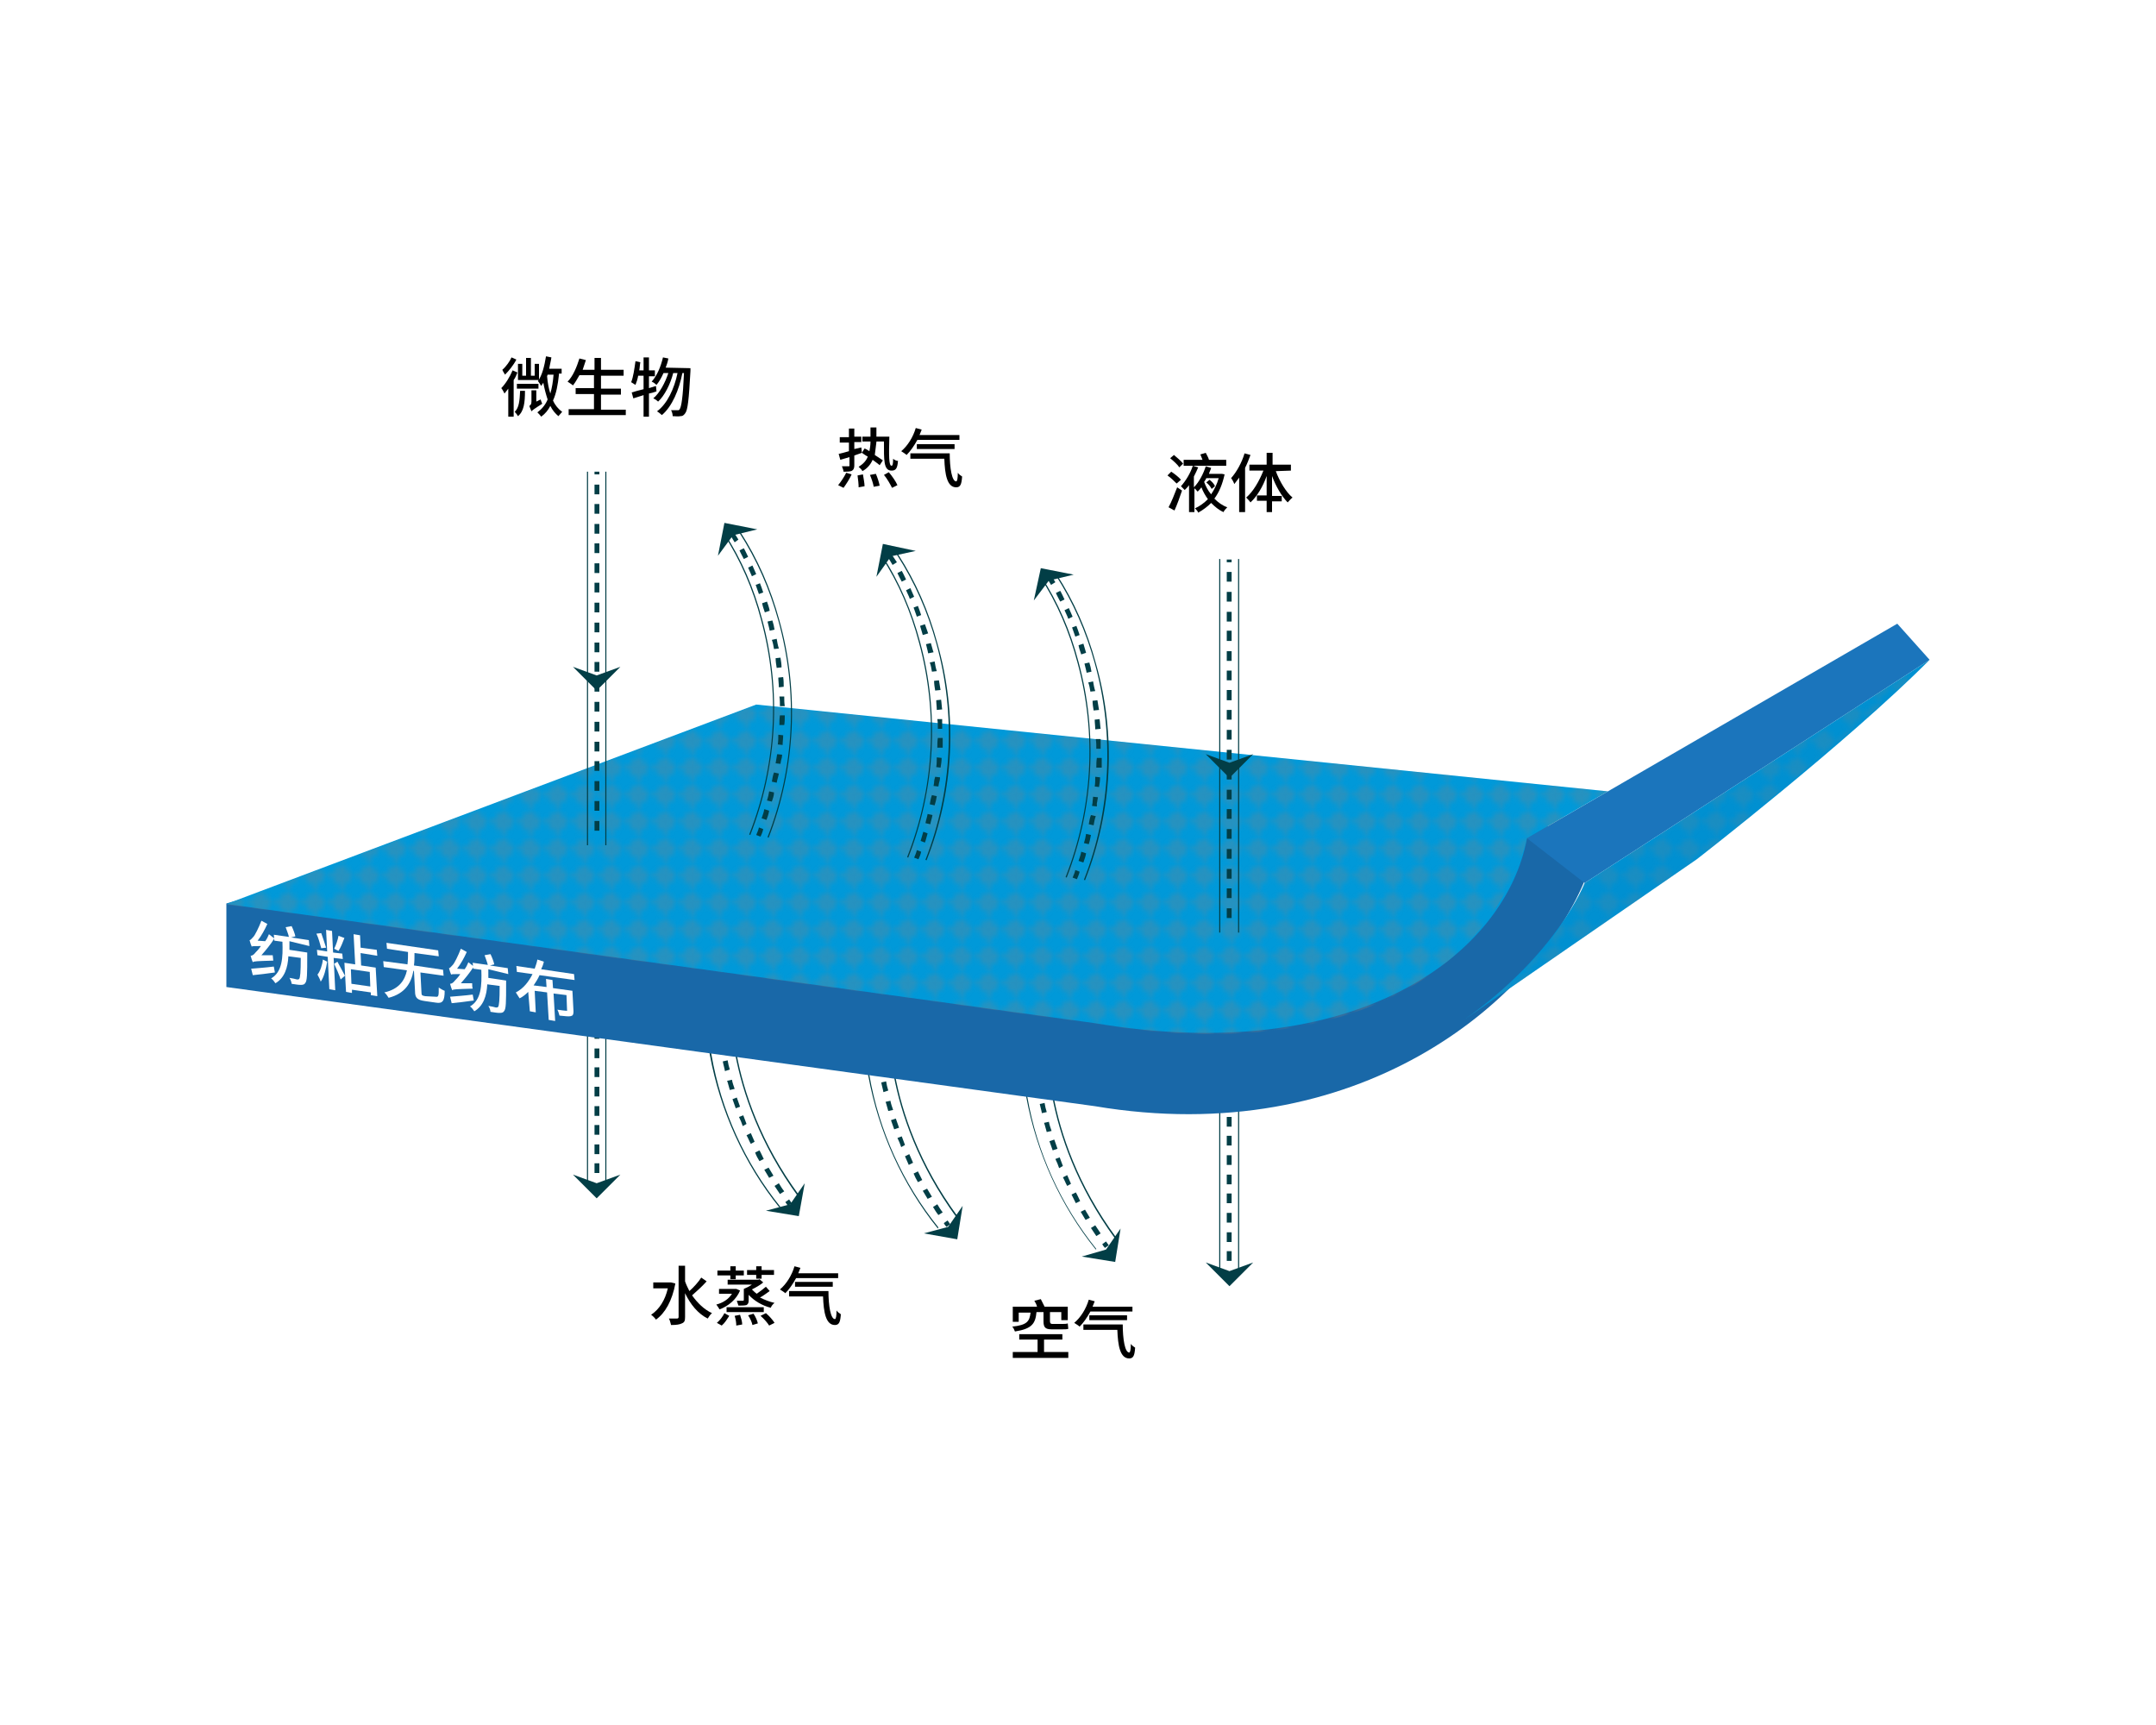 <?xml version="1.0" encoding="utf-8"?>
<!-- Generator: Adobe Illustrator 24.0.1, SVG Export Plug-In . SVG Version: 6.00 Build 0)  -->
<svg version="1.1" id="Layer_1" xmlns="http://www.w3.org/2000/svg" xmlns:xlink="http://www.w3.org/1999/xlink" x="0px" y="0px"
	 viewBox="0 0 400 320" style="enable-background:new 0 0 400 320;" xml:space="preserve">
<style type="text/css">
	.st0{fill:none;}
	.st1{fill:#808285;}
	.st2{fill:#023E46;}
	.st3{fill:#1968A8;}
	.st4{fill:#1B75BC;}
	.st5{fill:#0099D9;}
	.st6{fill:#0090D1;}
	.st7{opacity:0.2;}
	.st8{clip-path:url(#SVGID_2_);}
	.st9{fill:url(#SVGID_4_);}
	.st10{opacity:0.3;}
	.st11{clip-path:url(#SVGID_7_);}
	.st12{fill:url(#SVGID_8_);}
	.st13{fill:#FFFFFF;}
</style>
<pattern  y="320" width="4.6" height="4.6" patternUnits="userSpaceOnUse" id="SVGID_3_" viewBox="0 -4.6 4.6 4.6" style="overflow:visible;">
	<g>
		<rect y="-4.6" class="st0" width="4.6" height="4.6"/>
		<g>
			<rect y="-4.6" class="st0" width="4.6" height="4.6"/>
			<rect y="-4.6" class="st0" width="4.6" height="4.6"/>
			<g>
				<polygon class="st1" points="4.6,-2.3 2.3,-4.6 0,-2.3 2.3,0 				"/>
			</g>
		</g>
	</g>
</pattern>
<pattern  y="320" width="4.6" height="4.6" patternUnits="userSpaceOnUse" id="SVGID_6_" viewBox="0 -4.6 4.6 4.6" style="overflow:visible;">
	<g>
		<rect y="-4.6" class="st0" width="4.6" height="4.6"/>
		<g>
			<rect y="-4.6" class="st0" width="4.6" height="4.6"/>
			<rect y="-4.6" class="st0" width="4.6" height="4.6"/>
			<g>
				<polygon class="st1" points="4.6,-2.3 2.3,-4.6 0,-2.3 2.3,0 				"/>
			</g>
		</g>
	</g>
</pattern>
<title>Artboard 8000003</title>
<path class="st2" d="M148.1,222c-14.4-19.7-12.6-38-12.5-38.2h0.2c0,0.2-1.9,18.4,12.5,38L148.1,222z"/>
<path class="st2" d="M144.6,224c-6.6-8.2-11-18-12.9-28.3c-0.8-4.4-1-8.8-0.7-13.2h0.2c-0.3,4.4-0.1,8.8,0.8,13.2
	c1.8,10.3,6.2,20,12.8,28.2L144.6,224z"/>
<path class="st2" d="M146.2,223.7l-0.5-0.7l0.7-0.5l0.5,0.7L146.2,223.7z M144.7,221.5c-0.3-0.5-0.7-1-1-1.5l0.8-0.5
	c0.3,0.5,0.6,1,1,1.5L144.7,221.5z M142.7,218.5c-0.3-0.5-0.6-1-0.9-1.5l0.8-0.4c0.3,0.5,0.6,1,0.9,1.5L142.7,218.5z M140.9,215.4
	c-0.3-0.5-0.6-1-0.8-1.6l0.8-0.4c0.3,0.5,0.5,1,0.8,1.6L140.9,215.4z M139.3,212.2c-0.3-0.5-0.5-1.1-0.8-1.6l0.8-0.4l0.7,1.6
	L139.3,212.2z M137.8,208.9c-0.2-0.6-0.4-1.1-0.7-1.7l0.8-0.3c0.2,0.5,0.4,1.1,0.6,1.6L137.8,208.9z M136.5,205.6
	c-0.2-0.6-0.4-1.1-0.6-1.7l0.8-0.3c0.2,0.6,0.4,1.1,0.6,1.7L136.5,205.6z M135.4,202.2c-0.2-0.6-0.3-1.2-0.5-1.7l0.9-0.2
	c0.1,0.6,0.3,1.1,0.5,1.7L135.4,202.2z M134.5,198.7c-0.1-0.6-0.3-1.2-0.4-1.8l0.9-0.2c0.1,0.6,0.2,1.1,0.4,1.7L134.5,198.7z
	 M133.8,195.2c-0.1-0.6-0.2-1.2-0.3-1.8l0.9-0.1c0.1,0.6,0.2,1.1,0.3,1.7L133.8,195.2z M133.2,191.6c-0.1-0.6-0.1-1.2-0.2-1.8
	l0.9-0.1c0.1,0.6,0.1,1.1,0.2,1.8L133.2,191.6z M133,188c0-0.6-0.1-1.2-0.1-1.8h0.9c0,0.5,0,1.1,0.1,1.8H133z M132.9,184.4
	c0-1.2,0.1-1.8,0.1-1.8l0.9,0.1c0,0-0.1,0.6-0.1,1.8h-0.9V184.4z"/>
<polygon class="st2" points="142.1,224.6 148.2,225.6 149.3,219.5 146.6,223.4 "/>
<path class="st2" d="M177.5,225.9c-14.4-19.7-12.6-38-12.5-38.2h0.2c0,0.2-1.9,18.4,12.5,38L177.5,225.9z"/>
<path class="st2" d="M174,227.9c-6.6-8.2-11-18-12.9-28.3c-0.8-4.4-1.1-8.8-0.7-13.3h0.2c-0.3,4.4-0.1,8.8,0.7,13.2
	c1.8,10.3,6.2,20,12.8,28.2L174,227.9z"/>
<path class="st2" d="M175.6,227.6c-0.2-0.2-0.4-0.5-0.5-0.7l0.7-0.5l0.5,0.7L175.6,227.6z M174.1,225.4c-0.4-0.5-0.7-1-1-1.5
	l0.8-0.5c0.3,0.5,0.6,1,1,1.5L174.1,225.4z M172.1,222.4l-0.9-1.5l0.8-0.4c0.3,0.5,0.6,1,0.9,1.5L172.1,222.4z M170.3,219.3
	c-0.3-0.5-0.6-1.1-0.8-1.6l0.8-0.4l0.8,1.6L170.3,219.3z M168.6,216.1c-0.2-0.5-0.5-1.1-0.7-1.6l0.8-0.4c0.2,0.5,0.5,1.1,0.7,1.6
	L168.6,216.1z M167.2,212.8c-0.2-0.6-0.4-1.1-0.7-1.7l0.8-0.3c0.2,0.5,0.4,1.1,0.6,1.6L167.2,212.8z M165.9,209.5
	c-0.2-0.6-0.4-1.1-0.6-1.7l0.9-0.3c0.2,0.6,0.4,1.1,0.6,1.7L165.9,209.5z M164.8,206.1c-0.2-0.6-0.3-1.2-0.5-1.7l0.9-0.2
	c0.1,0.6,0.3,1.1,0.5,1.7L164.8,206.1z M163.9,202.6c-0.1-0.6-0.3-1.2-0.4-1.8l0.9-0.2c0.1,0.6,0.2,1.1,0.4,1.7L163.9,202.6z
	 M163.2,199.1c-0.1-0.6-0.2-1.2-0.3-1.8l0.9-0.1c0.1,0.6,0.2,1.1,0.3,1.8L163.2,199.1z M162.6,195.5c-0.1-0.6-0.1-1.2-0.2-1.8
	l0.9-0.1c0,0.6,0.1,1.1,0.2,1.8L162.6,195.5z M162.3,192c0-0.6-0.1-1.2-0.1-1.8h0.9c0,0.5,0,1.1,0.1,1.8H162.3z M162.2,188.4
	c0-1.1,0.1-1.8,0.1-1.8l0.9,0.1c0,0-0.1,0.6-0.1,1.8L162.2,188.4z"/>
<polygon class="st2" points="171.4,228.8 177.6,229.9 178.6,223.7 175.9,227.6 "/>
<path class="st2" d="M206.9,229.8c-14.4-19.7-12.6-38-12.5-38.2h0.2c0,0.2-1.9,18.4,12.5,38L206.9,229.8z"/>
<path class="st2" d="M203.3,231.8c-6.6-8.2-11-18-12.9-28.3c-0.8-4.4-1.1-8.8-0.7-13.2h0.2c-0.3,4.4-0.1,8.9,0.7,13.2
	c1.8,10.3,6.2,20,12.8,28.2L203.3,231.8z"/>
<path class="st2" d="M205,231.5c-0.2-0.2-0.4-0.5-0.5-0.7l0.7-0.5l0.5,0.7L205,231.5z M203.4,229.3c-0.3-0.5-0.7-1-1-1.5l0.8-0.5
	l1,1.5L203.4,229.3z M201.4,226.3c-0.3-0.5-0.6-1-0.9-1.5l0.8-0.4c0.3,0.5,0.6,1,0.9,1.5L201.4,226.3z M199.6,223.2l-0.8-1.6
	l0.8-0.4c0.3,0.5,0.5,1,0.8,1.6L199.6,223.2z M198,220c-0.3-0.5-0.5-1.1-0.8-1.6l0.8-0.4l0.7,1.6L198,220z M196.5,216.7
	c-0.2-0.6-0.4-1.1-0.7-1.7l0.8-0.3c0.2,0.5,0.4,1.1,0.6,1.6L196.5,216.7z M195.3,213.4c-0.2-0.6-0.4-1.1-0.6-1.7l0.9-0.3
	c0.2,0.6,0.4,1.1,0.6,1.7L195.3,213.4z M194.2,210c-0.2-0.6-0.3-1.2-0.5-1.7l0.9-0.2c0.1,0.6,0.3,1.1,0.5,1.7L194.2,210z
	 M193.3,206.5c-0.1-0.6-0.3-1.2-0.4-1.7l0.9-0.2c0.1,0.6,0.2,1.1,0.4,1.7L193.3,206.5z M192.6,203c-0.1-0.6-0.2-1.2-0.3-1.8l0.9-0.1
	c0.1,0.6,0.2,1.1,0.3,1.7L192.6,203z M192,199.5c-0.1-0.6-0.1-1.2-0.2-1.8l0.9-0.1c0.1,0.6,0.1,1.1,0.2,1.8L192,199.5z M191.7,195.9
	c0-0.6-0.1-1.3-0.1-1.8h0.9c0,0.5,0,1.1,0.1,1.8H191.7z M191.6,192.3c0-1.2,0.1-1.8,0.1-1.8l0.9,0.1c0,0,0,0.6-0.1,1.8L191.6,192.3z
	"/>
<polygon class="st2" points="200.7,233.1 206.9,234.1 207.9,227.9 205.2,231.8 "/>
<rect x="229.7" y="193.8" class="st2" width="0.2" height="42.7"/>
<path class="st2" d="M228.5,233.9h-0.9v-1.8h0.9V233.9z M228.5,230.4h-0.9v-1.8h0.9V230.4z M228.5,226.8h-0.9V225h0.9V226.8z
	 M228.5,223.2h-0.9v-1.8h0.9V223.2z M228.5,219.7h-0.9v-1.8h0.9V219.7z M228.5,216.1h-0.9v-1.8h0.9V216.1z M228.5,212.5h-0.9v-1.8
	h0.9V212.5z M228.5,209h-0.9v-1.8h0.9V209z M228.5,205.4h-0.9v-1.8h0.9V205.4z M228.5,201.9h-0.9v-1.8h0.9V201.9z M228.5,198.3h-0.9
	v-1.8h0.9V198.3z"/>
<rect x="226.2" y="193.8" class="st2" width="0.2" height="42.7"/>
<polygon class="st2" points="223.7,234.2 228.1,238.6 232.5,234.2 228.1,235.8 "/>
<rect x="112.3" y="177.6" class="st2" width="0.2" height="42.7"/>
<path class="st2" d="M111.2,217.6h-0.9v-1.8h0.9V217.6z M111.2,214.1h-0.9v-1.8h0.9V214.1z M111.2,210.5h-0.9v-1.8h0.9V210.5z
	 M111.2,207h-0.9v-1.8h0.9V207z M111.2,203.4h-0.9v-1.8h0.9V203.4z M111.2,199.8h-0.9V198h0.9V199.8z M111.2,196.3h-0.9v-1.8h0.9
	V196.3z M111.2,192.7h-0.9v-1.8h0.9V192.7z M111.2,189.2h-0.9v-1.8h0.9V189.2z M111.2,185.6h-0.9v-1.8h0.9V185.6z M111.2,182h-0.9
	v-1.8h0.9V182z"/>
<rect x="108.9" y="177.6" class="st2" width="0.2" height="42.7"/>
<polygon class="st2" points="106.3,217.9 110.7,222.3 115.1,217.9 110.7,219.5 "/>
<path class="st3" d="M140.3,139.5L42,167.6v15.5l161.1,22.1c48.7,8.2,81.3-19.1,90.8-41.6l8.8-8.9L140.3,139.5z"/>
<polygon class="st4" points="358,122.4 352,115.7 283.3,155.5 294,163.8 "/>
<path class="st5" d="M140.3,130.7l-98.3,37l161.1,22.1c48.7,8.2,76.2-12.8,80.2-34.3l15-8.7L140.3,130.7z"/>
<path class="st6" d="M358,122.4l-64,41.4c0,0-5,13.1-22.4,25.4l43.2-29.8C314.8,159.4,342.8,137.7,358,122.4"/>
<g class="st7">
	<g>
		<g>
			<defs>
				<rect id="SVGID_1_" x="271.6" y="122.4" width="86.4" height="66.7"/>
			</defs>
			<clipPath id="SVGID_2_">
				<use xlink:href="#SVGID_1_"  style="overflow:visible;"/>
			</clipPath>
			<g class="st8">
				<pattern  id="SVGID_4_" xlink:href="#SVGID_3_" patternTransform="matrix(1 0 0 -1 -4483.94 -655.219)">
				</pattern>
				<path class="st9" d="M358,122.4l-64,41.4c0,0-4.6,13.1-22.4,25.4l43.2-29.8C314.8,159.4,344,136,358,122.4"/>
			</g>
		</g>
	</g>
</g>
<g class="st10">
	<g>
		<g>
			<defs>
				<rect id="SVGID_5_" x="42" y="130.8" width="256.4" height="61.1"/>
			</defs>
			<clipPath id="SVGID_7_">
				<use xlink:href="#SVGID_5_"  style="overflow:visible;"/>
			</clipPath>
			<g class="st11">
				<pattern  id="SVGID_8_" xlink:href="#SVGID_6_" patternTransform="matrix(1 0 0 -1 -4483.94 -655.219)">
				</pattern>
				<path class="st12" d="M140.3,130.8l-98.3,37l161.1,22.1c48.7,8.2,73.9-11.1,80.2-34.3l15-8.8L140.3,130.8z"/>
			</g>
		</g>
	</g>
</g>
<rect x="112.3" y="87.5" class="st2" width="0.2" height="69.3"/>
<path class="st2" d="M111.2,154.1h-0.9v-1.8h0.9V154.1z M111.2,150.4h-0.9v-1.8h0.9V150.4z M111.2,146.7h-0.9v-1.8h0.9V146.7z
	 M111.2,143h-0.9v-1.8h0.9V143z M111.2,139.4h-0.9v-1.8h0.9V139.4z M111.2,135.7h-0.9v-1.8h0.9V135.7z M111.2,132h-0.9v-1.8h0.9V132
	z M111.2,128.3h-0.9v-1.8h0.9V128.3z M111.2,124.6h-0.9v-1.8h0.9V124.6z M111.2,121h-0.9v-1.8h0.9V121z M111.2,117.3h-0.9v-1.8h0.9
	V117.3z M111.2,113.6h-0.9v-1.8h0.9V113.6z M111.2,109.9h-0.9v-1.8h0.9V109.9z M111.2,106.3h-0.9v-1.8h0.9V106.3z M111.2,102.6h-0.9
	v-1.8h0.9V102.6z M111.2,99h-0.9v-1.8h0.9V99z M111.2,95.3h-0.9v-1.8h0.9V95.3z M111.2,91.7h-0.9v-1.8h0.9V91.7z M111.2,88h-0.9
	v-0.5h0.9V88z"/>
<rect x="108.9" y="87.5" class="st2" width="0.2" height="69.3"/>
<polygon class="st2" points="106.3,123.7 110.7,128.1 115.1,123.7 110.7,125.3 "/>
<rect x="229.7" y="103.7" class="st2" width="0.2" height="69.3"/>
<path class="st2" d="M228.5,170.3h-0.9v-1.8h0.9V170.3z M228.5,166.6h-0.9v-1.8h0.9V166.6z M228.5,163h-0.9v-1.8h0.9V163z
	 M228.5,159.3h-0.9v-1.8h0.9V159.3z M228.5,155.6h-0.9v-1.8h0.9V155.6z M228.5,151.9h-0.9v-1.8h0.9V151.9z M228.5,148.3h-0.9v-1.8
	h0.9V148.3z M228.5,144.6h-0.9v-1.8h0.9V144.6z M228.5,140.9h-0.9v-1.8h0.9V140.9z M228.5,137.2h-0.9v-1.8h0.9V137.2z M228.5,133.5
	h-0.9v-1.8h0.9V133.5z M228.5,129.9h-0.9V128h0.9V129.9z M228.5,126.2h-0.9v-1.8h0.9V126.2z M228.5,122.6h-0.9v-1.8h0.9V122.6z
	 M228.5,118.9h-0.9V117h0.9V118.9z M228.5,115.3h-0.9v-1.8h0.9V115.3z M228.5,111.6h-0.9v-1.8h0.9V111.6z M228.5,107.9h-0.9v-1.8
	h0.9V107.9z M228.5,104.3h-0.9v-0.5h0.9V104.3z"/>
<rect x="226.2" y="103.7" class="st2" width="0.2" height="69.3"/>
<polygon class="st2" points="223.7,139.9 228.1,144.3 232.5,139.9 228.1,141.5 "/>
<path class="st2" d="M141.1,155.2l-0.8-0.3c0.2-0.5,0.4-0.9,0.5-1.4l0.8,0.3C141.5,154.3,141.3,154.8,141.1,155.2 M142.2,152.1
	l-0.9-0.3c0.2-0.6,0.4-1.1,0.5-1.7l0.9,0.3C142.6,151,142.4,151.6,142.2,152.1 M143.2,148.7l-0.9-0.2c0.2-0.6,0.3-1.1,0.4-1.7
	l0.9,0.2C143.6,147.6,143.4,148.1,143.2,148.7 M144.1,145.2l-0.9-0.2c0.1-0.6,0.2-1.2,0.4-1.7l0.9,0.2
	C144.4,144.1,144.2,144.6,144.1,145.2 M144.8,141.7l-0.9-0.1l0.1-0.6c0.1-0.4,0.1-0.8,0.2-1.1l0.9,0.1c0,0.4-0.1,0.8-0.2,1.1
	L144.8,141.7z M144.3,138.1c0.1-0.6,0.1-1.2,0.1-1.8l0.9,0.1c0,0.6-0.1,1.2-0.1,1.8L144.3,138.1z M144.6,134.5c0-0.6,0-1.2,0.1-1.8
	h0.9c0,0.6,0,1.2-0.1,1.8H144.6z M144.7,131c0-0.6,0-1.2-0.1-1.8h0.9c0,0.6,0,1.2,0.1,1.8H144.7z M144.5,127.5
	c0-0.6-0.1-1.2-0.1-1.8l0.9-0.1c0.1,0.6,0.1,1.2,0.1,1.8L144.5,127.5z M144.1,123.9c-0.1-0.6-0.2-1.2-0.2-1.8l0.9-0.1
	c0.1,0.6,0.2,1.2,0.2,1.8L144.1,123.9z M143.6,120.4c-0.1-0.6-0.2-1.2-0.4-1.7l0.9-0.2c0.1,0.6,0.2,1.2,0.4,1.8L143.6,120.4z
	 M142.8,117c-0.1-0.6-0.3-1.2-0.4-1.7l0.9-0.2c0.2,0.6,0.3,1.1,0.4,1.7L142.8,117z M141.9,113.6c-0.2-0.6-0.4-1.1-0.5-1.7l0.9-0.3
	c0.2,0.6,0.4,1.1,0.5,1.7L141.9,113.6z M140.8,110.2c-0.2-0.6-0.4-1.1-0.6-1.7l0.8-0.3c0.2,0.5,0.4,1.1,0.6,1.7L140.8,110.2z
	 M139.5,106.9l-0.7-1.6l0.8-0.4c0.2,0.5,0.5,1.1,0.7,1.6L139.5,106.9z M138,103.7c-0.3-0.6-0.6-1.1-0.8-1.6l0.8-0.4
	c0.3,0.5,0.5,1,0.8,1.6L138,103.7z M136.3,100.6c-0.6-1-0.9-1.5-1-1.5l0.7-0.5c0,0,0.4,0.5,1,1.5L136.3,100.6z"/>
<path class="st2" d="M142.6,155.4l-0.2-0.1c5-12.8,5.7-26.9,2-40.2c-1.6-5.8-4-11.3-7.3-16.4l0.2-0.1c3.3,5.1,5.7,10.6,7.3,16.5
	C148.3,128.3,147.6,142.5,142.6,155.4"/>
<path class="st2" d="M139.2,154.9l-0.2-0.1c5-12.7,5.8-26.6,2.2-39.8c-1.5-5.7-3.8-11.1-7-16l0.2-0.1c3.2,4.9,5.5,10.3,7,16
	C145,128.1,144.2,142.1,139.2,154.9"/>
<polygon class="st2" points="140.5,98.2 134.4,97 133.2,103.1 136,99.3 "/>
<path class="st2" d="M170.4,159.4l-0.8-0.3c0.2-0.5,0.4-0.9,0.5-1.4l0.8,0.3C170.8,158.5,170.6,159,170.4,159.4 M171.6,156.3
	l-0.8-0.3l0.5-1.7l0.8,0.3C171.9,155.2,171.8,155.8,171.6,156.3 M172.6,152.9l-0.9-0.2c0.1-0.6,0.3-1.1,0.4-1.7l0.9,0.2
	C172.9,151.8,172.7,152.3,172.6,152.9 M173.4,149.4l-0.9-0.2c0.1-0.6,0.2-1.2,0.4-1.7l0.9,0.2C173.7,148.3,173.6,148.8,173.4,149.4
	 M174.1,145.9l-0.9-0.1l0.1-0.6c0-0.4,0.1-0.8,0.2-1.1l0.9,0.1c0,0.4-0.1,0.8-0.2,1.1L174.1,145.9z M173.7,142.3
	c0.1-0.6,0.1-1.2,0.1-1.8l0.9,0.1c0,0.6-0.1,1.2-0.2,1.8L173.7,142.3z M173.9,138.7c0-0.6,0-1.2,0.1-1.8h0.9c0,0.6,0,1.2,0,1.8
	H173.9z M174,135.2c0-0.6,0-1.2-0.1-1.8h0.9c0,0.6,0,1.2,0,1.8H174z M173.8,131.7c0-0.6-0.1-1.2-0.1-1.8l0.9-0.1
	c0.1,0.6,0.1,1.2,0.2,1.8L173.8,131.7z M173.5,128.1c-0.1-0.6-0.2-1.2-0.2-1.8l0.9-0.1c0.1,0.6,0.2,1.2,0.3,1.8L173.5,128.1z
	 M172.9,124.6c-0.1-0.6-0.2-1.2-0.4-1.7l0.9-0.2c0.1,0.6,0.2,1.2,0.4,1.8L172.9,124.6z M172.2,121.2c-0.1-0.6-0.3-1.2-0.4-1.7
	l0.9-0.2c0.2,0.6,0.3,1.2,0.5,1.7L172.2,121.2z M171.2,117.8c-0.2-0.6-0.3-1.1-0.5-1.7l0.9-0.3c0.2,0.6,0.4,1.1,0.6,1.7L171.2,117.8
	z M170.1,114.4c-0.2-0.6-0.4-1.1-0.6-1.7l0.8-0.3c0.2,0.5,0.4,1.1,0.6,1.7L170.1,114.4z M168.8,111.1c-0.2-0.6-0.5-1.1-0.7-1.6
	l0.8-0.4c0.2,0.5,0.5,1.1,0.7,1.6L168.8,111.1z M167.3,107.9c-0.3-0.6-0.6-1.1-0.8-1.6l0.8-0.4c0.3,0.5,0.5,1,0.8,1.6L167.3,107.9z
	 M165.6,104.8c-0.6-1-0.9-1.5-0.9-1.5l0.7-0.5c0,0,0.4,0.6,1,1.5L165.6,104.8z"/>
<path class="st2" d="M171.9,159.6l-0.2-0.1c5-12.8,5.7-26.9,2-40.2c-1.6-5.8-4-11.3-7.3-16.4l0.2-0.1c3.3,5.1,5.7,10.6,7.3,16.5
	C177.7,132.6,177,146.7,171.9,159.6"/>
<path class="st2" d="M168.5,159.1l-0.2-0.1c5-12.7,5.8-26.6,2.2-39.8c-1.5-5.7-3.8-11.1-7-16l0.2-0.1c3.2,4.9,5.5,10.4,7,16
	C174.3,132.3,173.5,146.3,168.5,159.1"/>
<polygon class="st2" points="169.9,102.2 163.8,100.9 162.6,107 165.3,103.2 "/>
<path class="st2" d="M199.8,163.1l-0.8-0.3c0.2-0.5,0.4-0.9,0.5-1.4l0.8,0.3C200.2,162.2,200,162.6,199.8,163.1 M201,160l-0.9-0.3
	c0.2-0.6,0.4-1.1,0.5-1.7l0.9,0.3C201.4,158.9,201.2,159.4,201,160 M202,156.6l-0.9-0.2c0.2-0.6,0.3-1.1,0.4-1.7l0.9,0.2
	C202.3,155.4,202.2,156,202,156.6 M202.9,153.1l-0.9-0.2c0.1-0.6,0.2-1.2,0.4-1.7l0.9,0.2C203.1,151.9,203,152.5,202.9,153.1
	 M203.5,149.6l-0.9-0.1l0.1-0.6c0-0.4,0.1-0.8,0.1-1.1l0.9,0.1c-0.1,0.4-0.1,0.8-0.2,1.1L203.5,149.6z M203.1,145.9
	c0.1-0.6,0.1-1.2,0.1-1.8l0.9,0.1c0,0.6-0.1,1.2-0.2,1.8L203.1,145.9z M203.4,142.4c0-0.6,0-1.2,0.1-1.8h0.9c0,0.6,0,1.2,0,1.8
	H203.4z M203.4,138.9c0-0.6,0-1.2-0.1-1.8h0.9c0,0.6,0,1.2,0,1.8H203.4z M203.2,135.3c0-0.6-0.1-1.2-0.1-1.8l0.9-0.1
	c0.1,0.6,0.1,1.2,0.2,1.8L203.2,135.3z M202.9,131.8c-0.1-0.6-0.2-1.2-0.2-1.8l0.9-0.1c0.1,0.6,0.2,1.2,0.3,1.8L202.9,131.8z
	 M202.3,128.3c-0.1-0.6-0.2-1.2-0.4-1.7l0.9-0.2c0.1,0.6,0.2,1.2,0.4,1.8L202.3,128.3z M201.6,124.8c-0.1-0.6-0.3-1.2-0.4-1.7
	l0.9-0.2c0.2,0.6,0.3,1.1,0.4,1.7L201.6,124.8z M200.6,121.4c-0.2-0.6-0.4-1.1-0.5-1.7l0.9-0.3l0.5,1.7L200.6,121.4z M199.5,118.1
	c-0.2-0.6-0.4-1.1-0.6-1.7l0.8-0.3c0.2,0.5,0.4,1.1,0.6,1.7L199.5,118.1z M198.2,114.8c-0.2-0.6-0.5-1.1-0.7-1.6l0.8-0.4
	c0.2,0.5,0.5,1.1,0.7,1.6L198.2,114.8z M196.7,111.6c-0.3-0.6-0.6-1.1-0.8-1.6l0.8-0.4c0.3,0.5,0.5,1,0.8,1.6L196.7,111.6z
	 M195,108.5c-0.6-1-0.9-1.5-0.9-1.5l0.7-0.5c0,0,0.4,0.5,1,1.5L195,108.5z"/>
<path class="st2" d="M201.3,163.3l-0.2-0.1c5-12.8,5.7-26.9,2-40.2c-1.6-5.8-4-11.3-7.3-16.4l0.2-0.1c3.3,5.1,5.7,10.6,7.3,16.5
	C207.1,136.2,206.4,150.4,201.3,163.3"/>
<path class="st2" d="M197.9,162.8l-0.2-0.1c5-12.7,5.8-26.6,2.2-39.8c-1.5-5.7-3.8-11.1-7-16l0.2-0.1c3.2,4.9,5.5,10.3,7,16
	C203.7,136,202.9,150,197.9,162.8"/>
<polygon class="st2" points="199.2,106.6 193.1,105.4 191.8,111.4 194.6,107.7 "/>
<g>
	<path class="st13" d="M50.6,177.2c0,0.3,0.1,0.7,0.1,1c-3.1,0.1-3.6,0.1-3.8,0.3c-0.1-0.2-0.3-0.8-0.4-1.2c0.3,0,0.6-0.2,0.9-0.6
		c0.2-0.2,0.6-0.6,1-1.2c-1.3,0-1.6,0-1.7,0.1c-0.1-0.2-0.3-0.8-0.4-1.2c0.2,0,0.4-0.3,0.7-0.6s1-1.7,1.5-3l1.1,0.6
		c-0.5,1.1-1.1,2.2-1.8,3.1l1.4,0.1c0.3-0.4,0.5-0.8,0.7-1.3l1,0.8c-0.7,1.1-1.6,2.2-2.4,3.1L50.6,177.2z M51,180.4
		c-1.4,0.2-3,0.4-4.1,0.5l-0.3-1.2c1.1-0.1,2.7-0.2,4.2-0.4L51,180.4z M53.7,174.6c0,0.5,0,1.1,0,1.6l3.3,0.5c0,0,0,0.3,0,0.5
		c0,3.5,0,4.8-0.4,5.2c-0.2,0.3-0.5,0.3-0.9,0.3s-0.9-0.1-1.6-0.2c0-0.3-0.2-0.8-0.4-1.1c0.6,0.1,1.1,0.2,1.4,0.3
		c0.2,0,0.3,0,0.4-0.1c0.2-0.2,0.3-1.3,0.3-3.9l-2.3-0.3c-0.1,2.1-0.7,4-2.4,5c-0.2-0.3-0.5-0.7-0.8-0.9c2.1-1.2,2.2-3.9,2.1-6.8
		l-1.5-0.2l-0.1-1.1l2.8,0.4c-0.1-0.5-0.4-1.2-0.6-1.8l1.1-0.2c0.3,0.6,0.6,1.4,0.7,1.9l-0.8,0.2l3.3,0.5l0.1,1.1L53.7,174.6z"/>
	<path class="st13" d="M59.6,175.9c-0.2-0.7-0.5-1.9-0.9-2.7l0.9-0.1c0.3,0.9,0.7,2,0.9,2.7L59.6,175.9z M61.9,177.7l0.3,6l-1.1-0.2
		l-0.3-6l-1.9-0.3l-0.1-1l1.9,0.3l-0.2-4l1.1,0.2l0.2,4l1.7,0.2l0.1,1L61.9,177.7z M60.7,178.4c-0.2,1.3-0.6,2.9-1.2,3.7
		c-0.1-0.4-0.4-0.9-0.6-1.3c0.5-0.6,0.9-1.8,1-2.8L60.7,178.4z M63.9,174c-0.3,0.8-0.7,1.8-1.1,2.4L62,176c0.3-0.6,0.7-1.7,0.8-2.4
		L63.9,174z M62.6,178.4c0.2,0.4,1.2,2.2,1.4,2.6l-0.8,0.7c-0.2-0.7-0.9-2.3-1.2-2.9L62.6,178.4z M66.9,176.8l0.1,2.3l2.7,0.4
		l0.3,5.3l-1.2-0.2v-0.5l-3.5-0.5v0.6l-1.1-0.2l-0.3-5.4l2,0.3l-0.3-5.6l1.2,0.2l0.1,2.3l3,0.4l0.1,1.1L66.9,176.8z M68.6,180.3
		l-3.5-0.5l0.1,2.7l3.5,0.5L68.6,180.3z"/>
	<path class="st13" d="M80.8,184.9c0.6,0.1,0.6-0.2,0.6-1.7c0.3,0.2,0.8,0.5,1.1,0.6c0,1.9-0.4,2.4-1.6,2.2l-2.1-0.3
		c-1.4-0.2-1.8-0.6-1.8-1.8l-0.2-3.8h-0.1c-0.4,2.2-1.5,4.2-4.6,5c-0.2-0.3-0.5-0.8-0.8-1c2.7-0.6,3.8-2.2,4.2-4.1l-4.3-0.6
		l-0.1-1.1l4.5,0.6c0.1-0.8,0.1-1.6,0.1-2.3l-3.9-0.6l-0.1-1.1l9.6,1.4l0.1,1.1l-4.5-0.6c0,0.8,0,1.6-0.1,2.3l5.4,0.8l0.1,1.1
		l-4.3-0.6l0.2,3.8c0,0.4,0.1,0.5,0.7,0.6L80.8,184.9z"/>
	<path class="st13" d="M87.6,182.4c0,0.3,0,0.7,0.1,1c-3.1,0.1-3.6,0.1-3.8,0.3c-0.1-0.2-0.3-0.8-0.4-1.2c0.3,0,0.6-0.2,0.9-0.6
		c0.2-0.2,0.6-0.6,1-1.2c-1.3,0-1.6,0-1.7,0.1c-0.1-0.2-0.3-0.8-0.4-1.2c0.2,0,0.4-0.3,0.7-0.6c0.3-0.3,1-1.7,1.5-3l1.1,0.6
		c-0.5,1.1-1.1,2.2-1.8,3.1l1.4,0.1c0.3-0.4,0.5-0.8,0.7-1.3l1,0.8c-0.7,1.1-1.6,2.2-2.4,3.1L87.6,182.4z M87.9,185.6
		c-1.4,0.2-3,0.4-4.1,0.5l-0.3-1.2c1.1-0.1,2.7-0.2,4.2-0.4L87.9,185.6z M90.6,179.8c0,0.5,0,1.1,0,1.6l3.3,0.5c0,0,0,0.3,0,0.5
		c0,3.5,0,4.8-0.4,5.2c-0.2,0.3-0.5,0.3-0.9,0.3s-0.9-0.1-1.6-0.2c0-0.3-0.2-0.8-0.4-1.1c0.6,0.1,1.1,0.2,1.4,0.3
		c0.2,0,0.3,0,0.4-0.1c0.2-0.2,0.3-1.3,0.3-3.9l-2.3-0.3c-0.1,2.1-0.7,4-2.4,5c-0.2-0.3-0.5-0.7-0.8-0.9c2.1-1.2,2.2-3.9,2.1-6.8
		l-1.5-0.2l-0.1-1.1l2.8,0.4c-0.1-0.5-0.4-1.2-0.6-1.8L91,177c0.3,0.6,0.6,1.4,0.7,1.9l-0.8,0.2l3.3,0.5l0.1,1.1L90.6,179.8z"/>
	<path class="st13" d="M100.1,180.9c-0.3,0.7-0.7,1.3-1.1,1.9l2.4,0.3l-0.1-1.5l1.2,0.2l0.1,1.5l3.6,0.5l0.2,3.8
		c0,0.6-0.1,0.8-0.5,0.9c-0.4,0.1-1.1,0-2.1-0.1c-0.1-0.3-0.2-0.8-0.4-1.1c0.7,0.1,1.4,0.2,1.6,0.2s0.3,0,0.2-0.2l-0.1-2.7l-2.4-0.3
		l0.3,5.1l-1.2-0.2l-0.3-5.1l-2.3-0.3l0.2,4l-1.1-0.2L98,184c-0.5,0.5-1,0.9-1.6,1.2c-0.2-0.3-0.5-0.8-0.7-1.1
		c1.4-0.7,2.4-2,3.1-3.4l-2.9-0.4l-0.1-1.1l3.4,0.5c0.2-0.6,0.4-1.1,0.5-1.7l1.2,0.4c-0.1,0.5-0.3,1-0.5,1.4l6.1,0.9l0.1,1.1
		L100.1,180.9z"/>
</g>
<g>
	<path d="M96,69.1c-0.2,0.5-0.4,1-0.7,1.4v6.8h-1v-5.2c-0.2,0.3-0.5,0.6-0.7,0.9c-0.1-0.2-0.4-0.8-0.6-1c0.8-0.8,1.6-2.1,2.1-3.3
		L96,69.1z M95.8,66.7c-0.5,1-1.4,2.1-2.1,2.8c-0.1-0.2-0.4-0.6-0.5-0.9c0.7-0.6,1.4-1.6,1.7-2.3L95.8,66.7z M97.4,72.5
		c0,2.2-0.2,3.8-1.3,4.7c-0.1-0.2-0.4-0.6-0.6-0.8c0.8-0.8,0.9-2,1-3.9C96.5,72.5,97.4,72.5,97.4,72.5z M95.9,71.2h4v0.9h-4V71.2z
		 M100,70.5h-3.9v-3h0.8v2.2h0.7v-3.3h0.9v3.3h0.7v-2.2h0.8V70.5z M100.3,74.1c0.1,0.3,0.2,0.6,0.3,0.8c-1.6,1-1.8,1.2-2,1.4
		c-0.1-0.3-0.3-0.7-0.4-1c0.2-0.1,0.4-0.3,0.4-0.8v-2.1h0.9v2.1L100.3,74.1z M103.7,69.5c-0.2,1.9-0.5,3.5-1.1,4.8
		c0.4,0.9,1,1.6,1.7,2.1c-0.2,0.2-0.5,0.6-0.7,0.8c-0.6-0.5-1.1-1.1-1.5-1.9c-0.4,0.8-1,1.5-1.7,2c-0.1-0.2-0.5-0.6-0.7-0.8
		c0.8-0.6,1.5-1.4,1.9-2.4c-0.3-0.9-0.6-2-0.8-3.1c-0.1,0.2-0.3,0.4-0.4,0.6c-0.1-0.2-0.4-0.7-0.6-0.9c0.8-1.1,1.2-2.8,1.5-4.6
		l1,0.2c-0.1,0.7-0.3,1.4-0.4,2.1h2.3v0.9h-0.5V69.5z M101.6,69.5c0,0.1-0.1,0.2-0.1,0.3c0.1,1.2,0.3,2.3,0.6,3.2
		c0.3-1,0.5-2.2,0.6-3.5H101.6z"/>
	<path d="M116.1,75.9V77h-10.6v-1.1h4.7v-2.8h-3.4V72h3.4v-2.4h-2.7c-0.4,0.7-0.8,1.4-1.2,1.9c-0.2-0.2-0.7-0.5-1-0.7
		c1-1,1.7-2.7,2.2-4.3l1.2,0.3c-0.2,0.6-0.4,1.2-0.6,1.8h2.2v-2.2h1.2v2.2h4.2v1.1h-4.2v2.4h3.7v1.1h-3.7V76h4.6V75.9z"/>
	<path d="M121.8,72.6c-0.5,0.2-0.9,0.3-1.4,0.4v4.3h-1v-4l-1.9,0.6l-0.3-1.1c0.6-0.2,1.4-0.4,2.2-0.6v-2.5h-1
		c-0.1,0.6-0.3,1.2-0.5,1.7c-0.2-0.1-0.6-0.4-0.8-0.5c0.4-1,0.6-2.5,0.8-3.9l0.9,0.2c-0.1,0.5-0.1,1-0.2,1.5h0.8v-2.4h1v2.4h1.1v1.1
		h-1.1V72l1.3-0.4L121.8,72.6z M128.1,68.3c0,0,0,0.4,0,0.5c-0.3,5.4-0.5,7.3-1,7.9c-0.3,0.4-0.5,0.5-0.9,0.5c-0.3,0.1-0.8,0-1.4,0
		c0-0.3-0.1-0.8-0.3-1.1c0.5,0,0.9,0,1.2,0c0.2,0,0.3,0,0.4-0.2c0.3-0.4,0.6-2.1,0.8-6.7h-0.3c-0.6,3.1-1.9,6.2-3.8,7.8
		c-0.2-0.2-0.6-0.5-0.9-0.7c1.9-1.4,3.2-4.2,3.8-7.1h-0.8c-0.5,2-1.6,4.2-2.8,5.3c-0.2-0.2-0.6-0.5-0.9-0.6c1.2-1,2.2-2.9,2.8-4.7
		h-0.9c-0.4,0.9-0.8,1.6-1.3,2.2c-0.2-0.2-0.6-0.5-0.9-0.6c1-1.1,1.7-2.8,2.1-4.5l1,0.2c-0.1,0.6-0.3,1.2-0.5,1.7L128.1,68.3
		L128.1,68.3z"/>
</g>
<g>
	<path d="M125.3,238.1c-0.6,3.2-1.9,5.5-3.6,6.7c-0.2-0.3-0.6-0.7-0.9-0.9c1.5-1,2.6-2.7,3.1-4.9h-2.7v-1.1h3.1h0.2L125.3,238.1z
		 M131.1,237.7c-0.8,0.9-1.9,1.9-2.7,2.6c1,1.4,2.2,2.6,3.7,3.3c-0.3,0.2-0.6,0.7-0.8,1c-1.8-0.9-3.2-2.6-4.2-4.7v4.4
		c0,0.7-0.1,1-0.6,1.2c-0.4,0.2-1,0.3-2,0.3c-0.1-0.3-0.2-0.9-0.4-1.2c0.7,0,1.3,0,1.5,0s0.3-0.1,0.3-0.3v-9.5h1.2v2.9
		c0.2,0.6,0.5,1.2,0.8,1.8c0.8-0.7,1.7-1.7,2.2-2.5L131.1,237.7z"/>
	<path d="M137.3,239.4c-0.7,1.7-2.2,2.9-3.8,3.5c-0.1-0.2-0.4-0.6-0.6-0.9c1.2-0.3,2.3-1,2.9-2h-2.4v-0.9h3h0.2L137.3,239.4z
		 M133,245.4c0.6-0.5,1.1-1.2,1.4-1.8l0.9,0.5c-0.4,0.6-0.8,1.3-1.4,1.8L133,245.4z M135.5,236.6h-2.4v-0.9h2.4v-0.8h1v0.8h1.5v0.9
		h-1.5v0.7h-1V236.6z M134.8,242.5h6.9v0.9h-6.9V242.5z M142.8,239.5c-0.6,0.4-1.2,0.9-1.8,1.2c0.8,0.4,1.8,0.8,2.7,1
		c-0.3,0.2-0.6,0.6-0.7,0.9c-1.6-0.4-3.1-1.3-4.1-2.4v1c0,0.5-0.1,0.7-0.4,0.9c-0.4,0.1-0.9,0.1-1.5,0.1c-0.1-0.3-0.2-0.6-0.3-0.9
		c0.5,0,0.9,0,1.1,0c0.1,0,0.2,0,0.2-0.2v-2c0.5-0.2,1.1-0.5,1.5-0.8H135v-0.9h5.7l0.2-0.1l0.7,0.6c-0.6,0.5-1.3,0.9-2.1,1.3
		c0.3,0.3,0.6,0.6,0.9,0.8c0.6-0.4,1.2-0.9,1.7-1.3L142.8,239.5z M137.3,243.9c0.2,0.6,0.4,1.3,0.4,1.8l-1.1,0.2
		c0-0.5-0.1-1.2-0.3-1.8L137.3,243.9z M140.3,236.5h-1.7v-0.9h1.7v-0.7h1v0.7h2.3v0.9h-2.3v0.7h-1V236.5z M139.8,243.7
		c0.4,0.6,0.7,1.3,0.8,1.8l-1,0.3c-0.1-0.5-0.4-1.2-0.8-1.8L139.8,243.7z M142.1,243.6c0.6,0.5,1.3,1.3,1.6,1.8l-1,0.5
		c-0.3-0.5-1-1.3-1.6-1.8L142.1,243.6z"/>
	<path d="M147.7,237.1c-0.6,1.1-1.3,2.1-2,2.8c-0.2-0.2-0.7-0.5-1-0.7c1.2-1,2.2-2.6,2.7-4.3l1.1,0.3c-0.1,0.3-0.3,0.7-0.4,1h7.4
		v0.9H147.7z M153.7,239.5c0,2.7,0.4,5.2,1.2,5.2c0.2,0,0.3-0.6,0.3-1.6c0.2,0.3,0.5,0.5,0.8,0.7c-0.1,1.4-0.3,2-1.1,2
		c-1.7,0-2.1-2.4-2.2-5.3h-6.3v-1L153.7,239.5L153.7,239.5z M147.5,238.7v-0.9h7v0.9H147.5z"/>
</g>
<g>
	<path d="M189,245.2h-1.1v-2.8h4.5c-0.1-0.4-0.3-0.8-0.5-1.1l1.2-0.3c0.2,0.4,0.5,1,0.7,1.4h4.3v2.5h-1.2v-1.5h-2.1v1.7
		c0,0.3,0.1,0.5,0.4,0.5h1.9c0.3,0,0.8,0,1-0.1c0,0.3,0.1,0.7,0.1,1c-0.2,0.1-0.7,0.1-1.1,0.1h-2c-1.2,0-1.5-0.4-1.5-1.5v-1.7h-1.3
		c-0.2,2.1-0.8,3.1-4,3.6c-0.1-0.3-0.3-0.7-0.5-0.9c2.8-0.3,3.2-1,3.4-2.6H189V245.2z M193.7,250.8h4.5v1.1h-10.3v-1.1h4.6v-2.3
		h-3.4v-1h8v1h-3.4L193.7,250.8L193.7,250.8z"/>
	<path d="M202.3,243.3c-0.6,1.1-1.3,2.1-2,2.8c-0.2-0.2-0.7-0.5-1-0.7c1.2-1,2.2-2.6,2.7-4.3l1.1,0.3c-0.1,0.3-0.3,0.7-0.4,1h7.4
		v0.9H202.3z M208.3,245.7c0,2.7,0.4,5.2,1.2,5.2c0.2,0,0.3-0.6,0.3-1.6c0.2,0.3,0.5,0.5,0.8,0.7c-0.1,1.4-0.3,2-1.1,2
		c-1.7,0-2.1-2.4-2.2-5.3H201v-1L208.3,245.7L208.3,245.7z M202.1,244.9V244h7v0.9H202.1z"/>
</g>
<g>
	<path d="M155.5,90c0.5-0.6,1.1-1.5,1.5-2.3l1,0.3c-0.4,0.9-1,1.8-1.5,2.5L155.5,90z M158.5,84.5v1.8c0,0.5-0.1,0.8-0.4,1
		c-0.3,0.2-0.9,0.2-1.6,0.2c0-0.3-0.2-0.7-0.3-1c0.5,0,1,0,1.2,0s0.2,0,0.2-0.2v-1.5l-1.7,0.5l-0.3-1.1c0.5-0.1,1.2-0.3,1.9-0.5
		v-1.6h-1.7v-1h1.7v-1.6h1V81h1.3v1h-1.3v1.3l1.3-0.3l0.1,1L158.5,84.5z M160.1,88c0.1,0.7,0.3,1.6,0.3,2.2l-1.1,0.2
		c0-0.6-0.1-1.5-0.2-2.2L160.1,88z M162.6,82c-0.1,0.9-0.2,1.7-0.3,2.4c0.6,0.4,1.2,0.8,1.5,1l-0.6,0.9c-0.3-0.3-0.8-0.6-1.3-1
		c-0.4,0.9-1,1.6-1.9,2.1c-0.1-0.3-0.5-0.6-0.7-0.8c0.8-0.5,1.4-1.1,1.7-1.9c-0.4-0.2-0.8-0.5-1.1-0.7l0.5-0.8
		c0.3,0.1,0.6,0.3,0.9,0.5c0.1-0.5,0.2-1.1,0.2-1.8H160V81h1.5c0-0.5,0-1.1,0-1.7h1.1c0,0.6,0,1.2,0,1.7h2.4
		c-0.1,3.5-0.1,5.4,0.4,5.4c0.2,0,0.3-0.3,0.3-1.3c0.2,0.2,0.6,0.4,0.9,0.4c-0.1,1.4-0.4,1.8-1.2,1.8c-1.5,0-1.4-2-1.4-5.4h-1.4V82z
		 M162.5,87.9c0.3,0.7,0.6,1.6,0.7,2.2l-1.1,0.2c-0.1-0.6-0.4-1.5-0.7-2.2L162.5,87.9z M164.9,87.6c0.6,0.7,1.3,1.7,1.6,2.4l-1,0.5
		c-0.3-0.6-0.9-1.7-1.5-2.4L164.9,87.6z"/>
	<path d="M170.2,81.6c-0.6,1.1-1.3,2.1-2,2.8c-0.2-0.2-0.7-0.5-1-0.7c1.2-1,2.2-2.6,2.7-4.3l1.1,0.3c-0.1,0.3-0.3,0.7-0.4,1h7.4v0.9
		C178,81.6,170.2,81.6,170.2,81.6z M176.2,84.1c0,2.7,0.4,5.2,1.2,5.2c0.2,0,0.3-0.6,0.3-1.6c0.2,0.3,0.5,0.5,0.8,0.7
		c-0.1,1.4-0.3,2-1.1,2c-1.7,0-2.1-2.4-2.2-5.3h-6.3v-1C168.9,84.1,176.2,84.1,176.2,84.1z M170.1,83.3v-0.9h7v0.9H170.1z"/>
</g>
<g>
	<path d="M218.3,89.7c-0.4-0.4-1.1-1.1-1.7-1.5l0.7-0.7c0.6,0.4,1.4,1,1.8,1.5L218.3,89.7z M216.8,94.1c0.5-0.9,1.1-2.4,1.6-3.7
		l0.9,0.6c-0.4,1.2-0.9,2.6-1.4,3.7L216.8,94.1z M218.8,86.7c-0.3-0.5-1.1-1.2-1.7-1.7l0.7-0.6c0.6,0.5,1.3,1.1,1.7,1.6L218.8,86.7z
		 M227.2,88c-0.4,1.8-1,3.3-1.9,4.5c0.7,0.7,1.5,1.3,2.4,1.6c-0.2,0.2-0.6,0.6-0.7,0.9c-0.9-0.4-1.6-1-2.3-1.7
		c-0.7,0.7-1.5,1.3-2.4,1.8c-0.1-0.3-0.4-0.6-0.6-0.8c0.9-0.4,1.7-1,2.4-1.7c-0.5-0.7-0.9-1.4-1.2-2.2c-0.2,0.3-0.5,0.6-0.7,0.8
		c-0.2-0.2-0.4-0.5-0.6-0.6V95h-1v-5c-0.2,0.3-0.5,0.6-0.8,0.9c-0.2-0.2-0.5-0.5-0.7-0.7c0.9-1,1.8-2.5,2.2-3.8l1,0.3
		c-0.2,0.5-0.5,1.1-0.8,1.7v2c1-1,1.8-2.6,2.2-3.9l1,0.3c-0.1,0.4-0.3,0.7-0.4,1.1h2.2h0.2L227.2,88z M227.5,86.4h-7.9v-1.1h3.5
		c-0.1-0.3-0.3-0.7-0.4-1l1-0.3c0.2,0.4,0.5,0.9,0.6,1.3h3.2L227.5,86.4L227.5,86.4z M223.8,88.7c-0.1,0.3-0.3,0.5-0.4,0.7
		c0.3,0.8,0.7,1.6,1.3,2.3c0.6-0.9,1.1-1.9,1.4-3H223.8z M224.4,89c0.4,0.3,0.9,0.8,1,1.2l-0.6,0.5c-0.2-0.4-0.6-0.9-1-1.2L224.4,89
		z"/>
	<path d="M232,84.4c-0.3,0.8-0.6,1.6-1,2.4V95h-1.1v-6.4c-0.3,0.4-0.6,0.8-0.9,1.2c-0.1-0.3-0.4-0.9-0.6-1.1c1-1.1,2-2.9,2.5-4.6
		L232,84.4z M236.7,87.4c0.7,1.9,1.9,3.9,3.1,4.9c-0.3,0.2-0.6,0.6-0.9,0.9c-1.1-1.1-2.2-3-2.9-4.9V92h1.8v1H236v2h-1v-2.1h-1.8v-1
		h1.8v-3.6c-0.7,2-1.8,3.8-3,4.9c-0.2-0.3-0.6-0.7-0.8-0.9c1.3-1.1,2.4-3,3.2-5h-2.6v-1.1h3.2V84h1.1v2.2h3.4v1.1L236.7,87.4
		L236.7,87.4z"/>
</g>
</svg>
